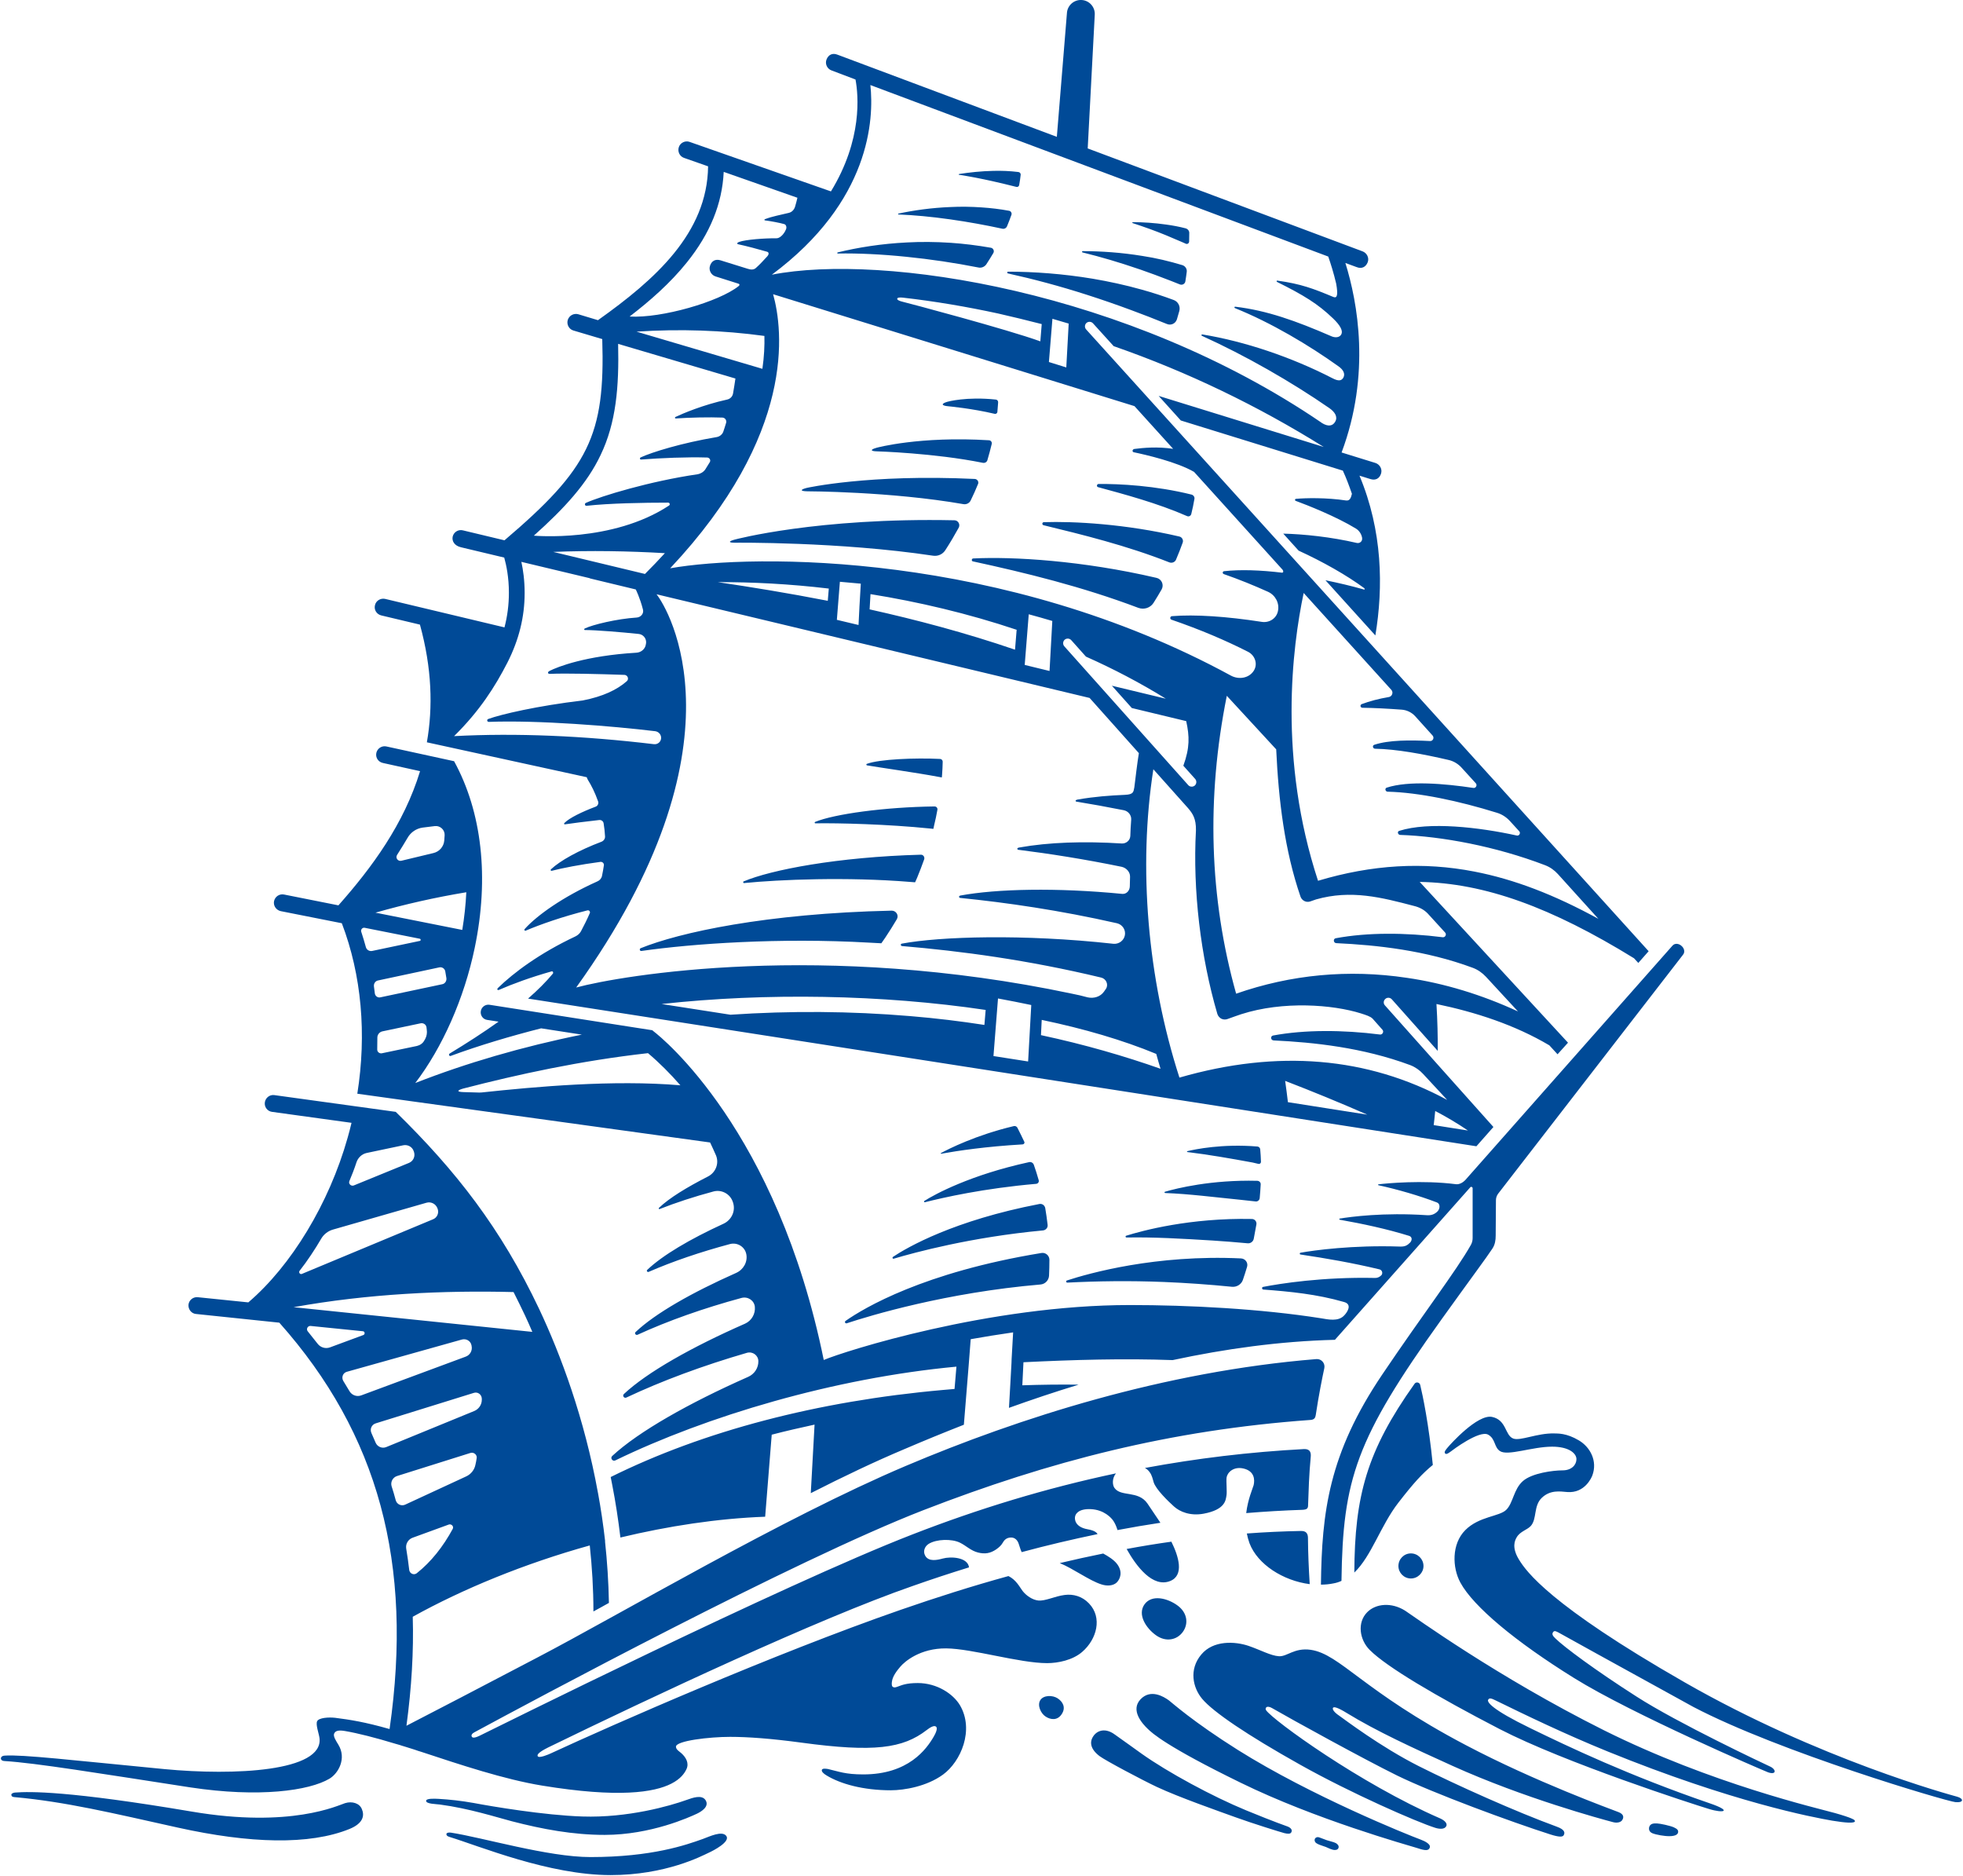 <svg version="1.2" xmlns="http://www.w3.org/2000/svg" viewBox="0 0 1558 1489" width="1558" height="1489">
	<title>State_Street_Corporation_logo-svg</title>
	<defs>
		<clipPath clipPathUnits="userSpaceOnUse" id="cp1">
			<path d="m-4936.91-8175.92h7407.88v10474.52h-7407.88z"/>
		</clipPath>
	</defs>
	<style>
		.s0 { fill: #004a97 } 
	</style>
	<g id="g846">
		<g id="g848">
			<g id="g850">
				<g id="Clip-Path: g852" clip-path="url(#cp1)">
					<g id="g852">
						<g id="g926">
							<path id="path928" fill-rule="evenodd" class="s0" d="m217.5 715.2c0.8-3.7 4.3-6 7.9-5.3l43.2 8.6c26.7-30.1 52.1-64.7 64.8-106.5l-29.5-6.5c-3.7-0.8-6-4.3-5.2-8 0.8-3.6 4.4-5.9 8-5.1l53.7 11.7c22.1 40.3 28 92.3 16.4 148-8.4 40.5-25.8 79.4-47.2 107.4 40.3-15.8 85.2-28.9 132.2-38.4l-32.3-5c-24 6.1-49 13.5-71.8 21.9-1.1 0.4-1.9-1.2-0.8-1.9 13.4-8.1 26.6-16.6 38.8-25.3l-9.1-1.4c-3.3-0.5-5.5-3.6-5-6.9 0.5-3.3 3.6-5.6 6.9-5.1l116.3 18.2 12.9 2c0.4 0.3 0.9 0.7 1.2 1 6.3 4.8 97.8 78.4 134.9 260.7 16.3-6.9 130.9-43.6 243-43.6 46.5 0 103.5 2.9 151.7 10.5 5.5 0.9 13.8 2.9 18.5-2.4 2.3-2.4 6.5-8.6-0.2-10.5-21.8-6.3-43.1-8.3-64.1-9.9-1.2-0.1-1.4-1.9-0.2-2.1 13.4-2.6 47.1-8 88.8-7.1 1.8 0.1 3.6-0.7 4.9-2l0.3-0.3c1.2-1.6 0.4-4-1.6-4.5-21.2-5.1-42.5-8.8-62.7-11.8-0.8-0.1-0.8-1.2-0.1-1.4 10.5-1.9 41.3-6.2 79.2-4.9 4 0.1 5.7-1 7.9-3.2 1.7-1.9 1.7-4.5-0.8-5.3-17.7-5.5-36.9-9.6-55-12.8-0.5-0.1-0.6-0.9-0.1-0.9 8.3-1.4 34.8-5 69-2.7 3.6 0.3 6.5-0.7 8.9-3.3 1.8-2.1 1.9-5.8-0.7-6.8-14.1-5.4-31-10.3-46.5-13.7-0.4-0.1-0.3-0.6 0.1-0.7 6.4-0.8 34.9-3.5 61.4-0.1 2.8 0.4 5.8-1.5 7.4-3.2l164.5-186.1c2-2.3 5.3-1.6 7.2 0.2 2 1.7 3.1 4.8 1.1 7.1l-146.7 189.6c-1.1 1.5-1.7 3.3-1.7 5.1l-0.2 28.1c0 3.6-0.5 7.1-2.6 10.3-5 7.6-15.7 21.8-40.4 56.2-68.1 95-78.3 126.8-79.4 207.5q-2.9 1.4-6.3 2-4.9 1-10 1c0.7-57.4 6.1-103.7 48.7-166.8 32.3-47.9 58.7-82.2 70.3-102.8 0.9-1.6 1.4-3.5 1.4-5.3v-39.7c0-1-1.3-1.5-1.9-0.7l-107.4 121c-44 1.1-87.3 7.2-128.8 16.1-38.4-1.4-78-0.3-118.4 1.7l-0.9 18.3c14.9-0.5 29.9-0.7 44.7-0.5-19.1 5.8-37.5 12-55.3 18.4l1-17.6 1-18.1 0.1-3 1.2-21.2c-11.8 1.7-23 3.5-33.6 5.4l-0.1 0.3-1.6 20.7-3.8 46.9c-16.3 6.4-31.9 12.8-46.6 19.1-23.8 10-49.2 22.1-74.9 35.2l3-54.4c-11.5 2.5-22.9 5.1-34 8l-5.2 65v0.1c-37.9 1.4-76.9 7.4-114.9 16.5-1.7-14.2-3.8-28-6.4-41.3q-0.6-3.3-1.3-6.7c73.6-36.5 164.3-60.3 263.8-69.1 3.1-0.3 6.1-0.5 9.1-0.8l1.5-17.7c-97.4 9.1-198.4 39.3-270.7 74.4-2.2 1.1-4.3-1.8-2.5-3.5 20.8-19.3 60.9-42 107.9-62.8 5-2.2 8.2-7.1 8.1-12.5-0.1-4.6-4.5-7.8-9-6.6-35.1 10.2-67.7 22.3-95.7 35.5-1.8 0.9-3.5-1.4-2-2.8 18.5-17.3 54-37.3 96.1-55.8 5.2-2.3 8.4-7.8 7.8-13.5-0.6-5.1-5.7-8.3-10.7-6.9-30.2 8.2-58.2 18.1-82.4 29.2-1.4 0.6-2.7-1.2-1.5-2.2 15.5-14.7 44.7-31.3 79.8-46.9 5.8-2.6 9.3-8.8 8-15-1.2-5.8-7.1-9.4-12.9-7.9-23.5 6.3-45.3 13.7-64.6 22.1-1 0.4-1.9-0.9-1.1-1.6 12.2-11.6 33.9-24.4 60.5-36.6 6.3-2.9 9.7-9.9 7.7-16.5 0-0.2-0.1-0.4-0.2-0.6-2-6.5-8.9-10.3-15.5-8.5-15.3 4.1-29.6 8.8-42.6 13.9-0.6 0.3-1.1-0.4-0.6-0.9 8.4-8 22.1-16.3 38.9-24.9 6.1-3.1 9-10.3 6.4-16.7-1.6-3.6-3.1-7-4.7-10.3l-236.9-32.7-23.7-3.3-19.4-2.7c7.5-47.3 3.4-94.2-12.3-135.3l-48.5-9.6c-3.6-0.8-6-4.3-5.3-7.9zm80.1-234.9c0.8-3.6 4.5-5.8 8.1-5l94.7 22.6c2.3-8.8 3.5-17.9 3.5-27.5 0-12.3-2-21.7-3.7-27.9l-34.4-8.2c-5.1-1.2-7.3-4.9-6.5-8.5 0.9-3.6 4.5-5.8 8.1-4.9l33 7.9c66.9-56.9 80-83.2 77.6-159.7l-22.9-6.8c-3.5-1-5.5-4.8-4.5-8.3 1.1-3.6 4.8-5.6 8.4-4.6l15.6 4.7c45.2-32.1 86.8-69 87.4-122.1l-19.1-6.7c-3.5-1.2-5.3-5.1-4.1-8.6 1.2-3.5 5.1-5.3 8.5-4.1l112.2 39.3c25.2-41.2 21.8-76.5 19.5-88.8l-19-7.2c-3.4-1.2-5.4-5.1-4-8.7 1.5-3.7 4.6-5.4 8.7-3.8l174.1 65.2 8-98.1c0.3-6.1 5.5-10.8 11.6-10.5 6.1 0.3 10.8 5.5 10.5 11.6l-5.6 106.2 218.2 81.7c3.4 1.3 5.4 5.2 4 8.7-1.5 3.7-4.7 5.4-8.7 3.8l-9-3.3c9.7 31.1 20.3 88.2-3 150.4l26.8 8.3c3.5 1.1 5.7 4.9 4.5 8.5-1.2 3.8-4.3 5.6-8.4 4.3l-8.7-2.7c18.3 43.7 19 88.5 12.6 126.8l-39.6-43.8c10.2 2.1 20.6 4.5 30.7 7.4 0.2 0.1 0.4-0.1 0.4-0.3v-0.1c0-0.3-0.1-0.6-0.3-0.7-14.1-10.4-32.9-21-52.1-29.8l-12.2-13.5c16.3 0.4 37.8 2.6 58.4 7.4 2.3 0.5 4.5-1.3 4.2-3.7 0-0.1 0-0.2 0-0.3-0.5-3-2.3-5.8-4.9-7.4-15.7-9.6-38.8-18.7-47.8-22-0.8-0.3-0.8-1.5 0.2-1.6 7.3-0.7 24.1-1.1 39.8 1.3 3 0.4 3.9-2.3 4.6-5.3-2.1-6.1-4.4-12.3-7.2-18.4l-128.6-39.8-17.6-19.5 131 40.5c-52.2-32.6-108.1-59.6-166.7-80l-16.4-18.1c-1.4-1.5-3.7-1.6-5.2-0.3-1.5 1.4-1.6 3.7-0.2 5.2l446.4 493.4-8.2 9.3-3.4-3.7c-65.6-40.4-118.5-59.7-170.1-60.6l117.7 127.6-8.3 9.2-6.5-7.1c-27.5-16.3-58.8-26.4-89.6-32.8 0.8 13.4 1.1 25.9 1 37.2l-36.5-41c-1.3-1.4-3.7-1.6-5.1-0.2-1.5 1.3-1.7 3.6-0.3 5.1l41.8 46.9 44.3 49.6-13.5 15.3-752.7-117.2c7.6-6.6 14.3-13.3 19.7-19.8 0.6-0.8 0-2.1-1-1.8-16.3 4.6-30.6 9.8-41.8 14.7-0.9 0.4-2-0.3-0.7-1.6 12.3-12 33-27.5 61.3-40.8 1.9-0.9 3.5-2.3 4.5-4.1 2.6-4.9 5-9.7 7-14.4 0.6-1.2-0.6-2.6-1.9-2.2-19.9 5-37.5 11.2-49 16.1-0.5 0.2-1.7-0.4-0.5-1.6 9.7-10.7 30.2-25.3 57.4-37.5 1.9-0.8 3.3-2.4 3.7-4.4q0.9-4.3 1.5-8.4c0.2-1.6-1.2-2.9-2.8-2.7-15.8 2.1-30.2 4.9-38.7 7.1-0.5 0.1-1.2-0.6-0.4-1.3 7.1-6.7 21.8-14.9 40-21.8 1.8-0.7 3-2.5 2.8-4.4q-0.3-5.3-1.1-10.1c-0.2-1.8-1.9-3-3.7-2.7-10.9 1.2-21.6 2.6-27 3.4-0.9 0.1-0.8-0.8-0.4-1.1 3.9-4 14.1-8.9 24.7-12.9 1.7-0.6 2.6-2.5 2-4.2-2.5-7.1-5.4-12.8-8.1-17.1q-0.6-1-0.9-2.1l-126.9-27.7c4.9-27.9 4-58.8-5.5-93.4l-30.7-7.3c-3.7-0.9-5.9-4.5-5-8.1zm41.1 336.8l-0.2-1.8c-0.3-2.2-2.4-3.6-4.6-3.2l-30.4 6.4c-2.3 0.5-4 2.6-4 4.9q0 4.7-0.1 9.4c-0.1 2 1.8 3.5 3.7 3.1l27.8-5.8c2.5-0.6 4.7-2.1 5.9-4.4q0.4-0.6 0.7-1.2c1.2-2.3 1.6-4.9 1.2-7.4zm15.6-40.8l-0.9-5.4c-0.4-2.2-2.5-3.6-4.6-3.2l-48.7 10.4c-2.2 0.4-3.6 2.5-3.3 4.8q0.4 2.7 0.7 5.5c0.3 2.1 2.3 3.6 4.4 3.1l49.1-10.4c2.2-0.4 3.6-2.6 3.3-4.8zm-35.7-93.2l25.4-6.1c4.7-1.1 8.2-5.1 8.6-9.9 0.1-1.5 0.2-2.9 0.3-4.3 0.2-4.3-3.6-7.7-7.8-7.2l-9.7 1.2c-5 0.7-9.4 3.7-11.9 8.1-2.5 4.2-5.2 8.7-8.3 13.5-1.6 2.4 0.6 5.4 3.4 4.7zm-20.6 41.2l68.9 13.7q2.5-15.2 3.2-29.9c-24.7 4.1-48.6 9.5-72.1 16.2zm-11.3 15.1q2 6.1 3.7 12.3c0.6 2.1 2.7 3.4 4.9 3l38-8c0.8-0.2 0.8-1.5-0.1-1.7l-43.8-8.7c-1.8-0.3-3.2 1.4-2.7 3.1zm-275.4 686.8c-2.1-0.2-2.3-1.2-2.3-2 0.1-0.8 1.5-1.5 2.9-1.6 11.7-0.9 42.7-1.4 140.3 15.1 78.7 13.4 116.2-5 121.7-6.7 5.5-1.7 11.4 0 13.3 4.7 2.2 5.1 1.2 11.3-9.8 15.8-31.8 12.9-79 11.6-136.3-1.1-52.3-11.6-89-20.5-129.8-24.2zm695.8-5.4c-22.2 0-40.1-5.1-51.1-11.8-2.5-1.5-4.1-3.1-3.7-4.4 0.4-1.4 3.5-0.9 4.8-0.7 8.7 2 13.7 4.3 28.1 4.3 35.8 0 50.1-20 55.9-30 1.5-2.6 3.4-6.6 1.8-7.9-1.4-1.3-4.6 0.5-7.4 2.7-18.9 14.6-41.8 17.8-99.3 10-24.4-3.3-42.8-4.6-56.7-4.6-16.5 0-43 3.1-43 7.8 0 2.3 2.6 3.7 4.2 5.1 3.8 3.4 6.4 8 4.1 12.8-1.6 3.4-4.7 7.7-11.9 11.4-13.6 7-42 11.5-102.5 1.6-30.1-4.9-65.4-16.7-96-26.8q-1.3-0.4-2.6-0.8c-0.8-0.3-1.5-0.5-2.3-0.8q-1.2-0.4-2.5-0.8-1.3-0.4-2.6-0.8-1.1-0.3-2.2-0.7-1.5-0.4-3-0.9-0.9-0.3-1.8-0.6-1.8-0.5-3.5-1c-16.1-4.9-30-8.4-39.9-10.1-5.2-0.9-7.6-0.3-8.7 1.8-1.2 2.2 1.5 6.1 3.3 9.1 6.5 10.7 0.2 22.5-7.1 26.9-16 9.5-55.7 15.2-110.5 6.9-72.1-11.1-122.6-19.4-147.4-20.9-2.3-0.1-2.9-1.3-2.9-2 0-0.7 0.4-2.1 3-2.3 13.8-1 54.3 3.7 126.8 10.7 55.6 5.3 126.1 1.9 123.1-24.5-0.4-3.5-3.2-10.8-1.9-13.5 1.4-2.8 9.2-3.3 14.4-2.7 11.8 1.5 23.4 3.3 43.1 8.9 18.9-131.5-8.9-234.1-87.5-322.5l-66.1-6.9c-3.7-0.3-6.3-3.7-6-7.4 0.4-3.6 3.7-6.3 7.4-5.9l40.1 4.1c34.1-29.1 64.1-78.5 78.8-130.6q1.7-5.9 3.1-11.9l-63.1-8.7c-3.7-0.5-6.2-3.9-5.7-7.5 0.5-3.7 3.9-6.3 7.5-5.8l96.4 13.3c47.6 46.5 83.5 92.4 113.9 156.6 17 36.1 35.8 86.3 46.6 145.8q0 0 0-0.1c2.3 12.4 4.2 25.3 5.7 38.5q0 0-0.1 0c1.7 15.8 2.8 32.2 3.1 48.9-4.2 2.4-8.3 4.6-12.3 6.8 0-18-1.1-35.5-2.9-52.4-51.8 14.4-100.7 34.5-140.5 56.6 0.8 27.4-0.9 56.1-5 86.5 20.8-10.7 59.2-30.7 104-54.2 65.5-34.2 194.8-110.7 292.3-152 89.7-38 204.9-75 325.9-84.8 4-0.3 7.1 3.3 6.3 7.2-1.7 7.9-4.4 21.3-6.8 37.2-0.3 1.9-0.9 3.7-4.2 3.9-111.2 8-206.9 32.7-307.2 71.6-102.8 39.9-310.7 151.6-356.4 176.3-1.9 1-2.7 2.3-2 3.5 0.5 0.9 2 1.2 6-0.7 7.3-3.5 240.7-119.9 343.6-159.8 52.7-20.5 106.3-36.8 161.6-48.5-3.3 4.2-2.7 9.4-1.2 11.5 5.1 7.4 18.8 1.8 26.2 12.4 1.6 2.3 7.8 11.5 10.3 15.3q-17.2 2.6-34.1 5.8c0-0.2-0.1-0.4-0.1-0.5-1-3-1.8-4.7-3-6.6-1.7-2.7-7.6-9-17.9-9.5-10.2-0.5-12.3 4.1-12.6 5.8-0.5 2-0.3 8.4 10.1 10.2 5 0.9 7 2.4 7.7 3.8-20.2 4.2-40.2 8.9-60.2 14.3-1.1-2.2-1.7-4.9-2.4-6.7-0.9-2.7-2.9-4.9-6-4.9-4.1 0-5.8 2.7-6.6 4.1-1.3 2.3-3.1 3.8-5.2 5.3-4.7 3.2-9 3.9-14.5 2.5-5.8-1.5-9.2-5.3-14.3-7.8-6.5-3.2-18.7-2.9-24.9 1-3.1 2-4.6 5.9-2.7 9.3 2.7 5 9.5 3.5 13.9 2.3 6.4-1.8 19.9-1.1 20.9 7-14.9 4.6-29.8 9.5-44.8 14.8-74.7 25.9-206.9 88-289.2 128.1-7.8 3.9-9 5.8-8.3 7 1.1 1.8 8.7-1.5 10.2-2.2 49-22.7 177.1-79 277.8-114 28-9.7 56.5-18.8 85.6-26.8 6.3 3.1 9.1 9.1 11.2 11.8 2.9 3.7 7.7 7.1 12.5 7.6 5.8 0.5 13-3.4 20.9-4.4 6.7-0.9 13.9 1 19.3 6.7 10.8 11.2 6.3 28.4-5.4 38.5-7.5 6.5-19.1 8.9-27.8 8.9-22 0-59.4-11.5-80.1-11.7-20.6-0.2-33 10.4-36.5 14.6-2.7 3.2-6.1 7.5-6.6 11.9-0.2 1.2-0.3 3.6 0.8 4.1 1.1 0.6 1.8 0.5 4.2-0.4 2.6-0.9 6.2-2.7 15.5-2.7 15.4 0 28.2 8.7 33.5 17.6 11.5 19.6 0.8 44.7-13.5 55.1-12.8 9.3-30.6 12.4-41.3 12.4zm289.6-467.3c-4.1-0.5-8.1-0.9-11.9-1.3-21.1-2.1-41.1-4.7-60-5.4-0.6 0-0.8-0.9-0.2-1 9.1-2.7 36.8-9.6 73.2-8.7 1.6 0 2.9 1.3 2.8 2.8q-0.3 5.5-0.8 11c-0.2 1.6-1.6 2.7-3.1 2.6zm-288 44c11.5-7.7 48.6-29 116.3-42 2.2-0.4 4.2 1.1 4.6 3.3 0.7 4.3 1.4 8.8 1.9 13.4 0.2 2.2-1.5 4.1-3.8 4.3-56.9 5.3-101.8 17.5-118.3 22.4-0.9 0.3-1.4-0.9-0.7-1.4zm292.1-75.4c0 1-0.9 1.8-1.9 1.6-1.6-0.4-3.2-0.8-4.7-1.1-17.9-3.3-35.2-6.3-51.7-8.3-0.4-0.1-0.6-0.6-0.2-0.7 6.3-1.5 27.7-6 55.7-3.7 1.1 0.1 2.1 1 2.2 2.2 0.3 3.2 0.5 6.5 0.6 10zm-10.5 64.6c-9.5-0.9-18.9-1.6-27.9-2.2-24.3-1.5-47-2.8-68.3-2.4-0.8 0-1.1-1.1-0.3-1.4 12.8-4 50.6-14.3 99.9-13.3 2.2 0.1 3.8 2 3.5 4.2q-1 5.8-2.1 11.4c-0.4 2.3-2.5 3.9-4.8 3.7zm-256.7-33.6c8.5-5.4 36.7-20.7 83.1-30.8 1.6-0.4 3.2 0.5 3.8 2q2.1 5.9 3.9 12.3c0.4 1.4-0.5 2.7-1.9 2.9-41.7 3.6-73.8 10.9-88.4 14.6-0.6 0.2-1-0.6-0.5-1zm13.5-37.5c-0.4 0.1-0.6-0.4-0.3-0.5 6.1-3.3 27.8-14.3 57.8-21.4 1.2-0.3 2.4 0.3 2.9 1.3 1.9 3.7 3.7 7.4 5.5 11.2 0.4 0.9-0.3 1.9-1.3 2-29.2 1.7-51.3 5-64.6 7.4zm237.9 83.1c3.4 0.2 5.7 3.4 4.8 6.6-1.1 3.8-2.3 7.3-3.4 10.6-1.3 3.5-4.9 5.7-8.7 5.3-18-1.8-36.4-3.1-54-3.8-27.3-1.1-52.9-0.7-76.5 0.5-1.1 0.1-1.4-1.4-0.4-1.7 17.5-5.7 70.4-20.7 138.2-17.5zm140 468c-8.5-2.6-80.9-22.8-140.3-51.9-59.4-29-70.4-39.5-73.7-42.7-4.3-4.1-14.1-14.8-5.7-23.6 8-8.3 18.3-2.1 22.5 1 2.3 1.7 18.8 16.7 54.7 39.3 58.3 36.6 134.7 67.3 145 71.1 3.5 1.3 8.2 3.7 7.3 6.3-0.8 2.7-3.6 2.6-9.8 0.5zm-512.4-1248.7c88-17.2 282.4 12.6 436.2 117.4 0.1 0.1 0.2 0.1 0.2 0.2 5.4 3.4 8.9 2.3 10.7-0.9 2.3-3.9-0.3-7.8-4.6-10.8-29.9-20.7-66.7-41.8-101.2-57.4-0.6-0.3-0.3-1.2 0.3-1.1 33.7 5.5 70.8 18 103.4 34.8 4.7 2.4 6.9 2.1 8.5-0.3 1.8-3.1 0.2-6.4-3.8-9.2-23.2-16.6-53.3-34.6-82.2-46.2-0.6-0.2-0.4-1.2 0.3-1.1 25.2 3 48.1 11.2 76.4 23.5 3 1.3 6.5 1 7.8-1.6 1.4-2.7-0.7-7-6.7-12.7-12-11.5-23.1-18.3-44.4-28.9-0.5-0.3-0.3-1.1 0.3-1 18.8 2.6 28.7 6.4 44.5 13 3 1.2 3.8-1.6 2.2-10.6-2-8.5-4.3-15.8-6.3-21.5l-363.4-136.1c2.9 26.8 0.2 92.2-78.2 150.5zm-52.5 1210.8c2.9 4.9-3.2 8.8-7 10.6-5.6 2.6-36.4 16.8-73.2 16.8-25.1 0-49.3-4.5-73.6-10.8-12.6-3.3-33.9-10.2-57.2-13.3-2.8-0.4-10.9-0.4-10.9-2.9 0-2 6.1-1.8 9.8-1.6 8.8 0.5 18 1.5 28.1 3.3 14.2 2.7 55.7 9.7 86.1 10.7 36.1 1.2 69.5-8.4 82.6-13.1 5-1.8 12.4-4.5 15.3 0.3zm111-380.5c14.7-10.3 62-38.6 155.4-53.9 3.3-0.6 6.4 2 6.4 5.4q0 6.2-0.3 12.6c-0.2 3.7-3.1 6.7-6.8 7-74.8 6.4-135 24.6-153.8 30.8-1.2 0.3-1.9-1.2-0.9-1.9zm-390.3-107.5l43.8-17.9c3.4-1.4 5.1-5.1 4-8.6l-0.2-0.6c-1.1-3.5-4.7-5.5-8.3-4.8l-29 6.1c-3.9 0.8-7 3.8-8.2 7.5-1.7 5.2-3.6 10.1-5.6 14.8-0.9 2.2 1.3 4.3 3.5 3.5zm-41.2 70.2l104.2-43.4c3.2-1.3 4.8-5.1 3.5-8.4l-0.2-0.5c-1.4-3.4-5.1-5.2-8.6-4.2l-74.2 21.3c-3.9 1.1-7.3 3.7-9.4 7.3-4.7 8.1-11.1 17.8-17.1 25.4-1 1.3 0.3 3.1 1.8 2.5zm-6.6 26.4l189.5 19.6q-2.8-6.6-5.7-12.8-4.5-9.5-9.2-18.8c-55.3-1.4-115.4 1.3-174.6 12zm28.9 31.9l26.5-9.8c1.5-0.6 1.2-2.8-0.3-3l-41.5-4.2c-2.3-0.3-3.8 2.4-2.4 4.2 2.7 3.3 5.2 6.5 7.8 9.8 2.3 3.1 6.3 4.3 9.9 3zm24.8 38.1l82.8-30.7c3.5-1.2 5.6-4.8 4.8-8.5q0-0.3-0.1-0.6c-0.7-3.5-4.3-5.5-7.7-4.5l-91.3 25.6c-3.1 0.9-4.4 4.5-2.7 7.3q2.5 4 4.9 8.1c1.9 3.2 5.8 4.6 9.3 3.3zm19.9 41l69.8-28.6c3.6-1.5 6-5 6-8.9q0-0.5 0-0.9c-0.1-3.3-3.2-5.6-6.3-4.6l-77.9 24.2c-3.3 1-4.8 4.6-3.4 7.7q1.7 3.8 3.3 7.6c1.4 3.3 5.2 4.9 8.5 3.5zm63.4 23.3c3.7-1.7 6.5-5.1 7.3-9.1q0.6-2.5 1-5.2c0.6-2.8-2.2-5.2-5-4.3l-58.2 18.3c-3.4 1.1-5.3 4.7-4.3 8.1q1.8 5.5 3.3 11.2c0.9 3.2 4.5 4.8 7.5 3.4zm-47.6 57.3q1.4 8.4 2.4 17c0.4 2.8 3.6 4.3 5.9 2.6 11.5-9.1 21-21.2 28.6-35.2 1.1-2-1-4.2-3.1-3.5l-28.8 10.5c-3.5 1.3-5.6 4.9-5 8.6zm727.9 236.1c-1.6-0.5-4.6-1.5-5.9-2.6-0.9-0.8-1.3-2.1-0.8-3.2 0.4-0.8 1.4-1.5 2.8-1.3 1 0.2 3.7 1.4 6.6 2.4 2.7 0.9 5.5 1.4 7.2 2.3 1.3 0.7 2.8 2.2 2.1 3.9-0.6 1.7-2.9 1.8-4.4 1.4-2.9-0.7-4.9-2.2-7.6-2.9zm-492.4-5.7c5-1.8 15.3-6.9 18.6-2.3 3.2 4.6-10.3 11.6-14.1 13.3-5.5 2.6-34.1 17.7-77.8 17.7-48.8 0-104-23-127.9-30.3-2-0.6-2.4-1.4-2.4-2.2 0-0.9 1.4-1.5 3.5-1.2 25 3.8 77.1 19.4 110.8 19.4 49 0 76.2-9.7 89.3-14.4zm281.5-111.6c4 2.6 6.8 7.2 3.3 12.5-3.4 5.3-8.8 4.6-12.8 2-4-2.6-6.8-9.1-4.2-13.1 2.6-4 9.7-4 13.7-1.4zm-471.6-481.1c2.5 0.1 7.3 0.2 10.4 0.3 0.9 0.1 3.6 0.1 4 0 43.1-4.6 104.2-10.2 157.8-5.7-8.1-9.3-16.7-17.9-25.7-25.5-53.7 6-103.8 17-146.7 28.1-4 1.1-6.1 2.6 0.2 2.8zm89.5-83c36.1-9.7 195.8-36.9 393.5 4.9 4.8 0.9 7.8 1.7 12.4 2.9 4.9 1.1 10.1-0.4 13-4.5q0.8-1.1 1.6-2.3c2.2-3.4 0.1-8-3.9-8.9-58.3-14-111-21-158-25-1.1-0.1-1.3-1.7-0.2-1.9 30.1-5.7 96.6-7.8 168 0.1 4.3 0.4 8.3-2.5 9.1-6.8 0.8-4.3-2-8.5-6.3-9.5-45.4-10.3-87.7-16.4-124.4-20.1-1.1-0.1-1.4-1.6 0.2-1.9 28.7-5.3 76.3-6.4 128.4-1.3 3.3 0.3 5.9-2.5 6-5.9 0.1-2.6 0.1-5.1 0.2-7.7 0.1-3.8-3-7.1-6.7-7.9-29.7-6.1-57.9-10.5-82-13.5-1-0.2-1.3-1.5 0.7-1.8 23.5-4.2 51.3-5.1 81.4-3.2 3.5 0.2 6.6-2.4 6.8-5.9 0.1-4.3 0.4-8.6 0.7-12.9 0.3-3.6-2.3-6.9-5.9-7.6-13.6-2.7-26.4-5-37.5-6.8-1-0.2-1.3-1.3 1.1-1.7 13.2-2.3 25.5-3.2 37.3-3.7 6.8-0.3 6.8-2.2 7.5-6 0.9-7.3 2.4-20 3.6-27.1l-39.1-43.8-343.8-82.3c0.1 0.1 0.2 0.1 0.2 0.2 8.6 10.8 74.8 118.7-63.9 311.9zm70.4-344.7c-29.2-1.7-58.8-2.2-88.6-1l72.8 17.5q8.4-8.4 15.8-16.5zm85.9-205.5c7.9 28.2 18.4 111-81.7 217.5 66.7-11.8 264.8-13 445.1 85.2 6 3.2 13.7 2.2 17.7-3.3 3.9-5.3 1.7-12.6-4.1-15.6-17.7-9-37.8-17.6-60.8-25.5-1.5-0.5-1.2-2.6 0.3-2.8 18.3-1.5 43.4 0.2 71.2 4.5 6 1 11.8-2.6 13-8.6 1.3-6.2-2-12.5-7.8-15.2-11.1-5-22.8-9.8-35.2-14.1-1.2-0.4-1.1-2.2 0.3-2.3 12.8-1.4 28.6-0.9 46 1.2 0.4 0 0.8-0.3 0.9-0.8 0-0.6-0.2-1.1-0.5-1.5l-70.3-77.7c-13.6-7.9-38.3-13.6-47.9-15.6-1.5-0.4-1-2.4 0.5-2.6 6.9-0.9 18.4-2 30.8-0.1l-30.7-33.9zm67.8 262.5l0.7-13.8v-0.3l1.1-18.7q-8.4-0.8-16.6-1.5l-2.4 30.2zm124.2 19.6l1.3-15.8c-38.8-13-78.1-22.2-116-28.3l-0.7 12.1c36.8 8.2 76 18.5 115.4 32zm27.4 16.9l2.2-39.7q-9.4-2.8-18.7-5.3l-3.2 40.2zm49.5 11.7l42.8 10.3c-20.4-12.6-41.6-23.7-63.4-33.4l-11.7-13.1c-1.4-1.5-3.7-1.6-5.2-0.3-1.5 1.4-1.6 3.7-0.3 5.2l98.4 110.2c1.3 1.5 3.7 1.6 5.2 0.3 1.5-1.4 1.6-3.7 0.3-5.2l-9.4-10.5c5.2-14.4 4.9-23.3 2.3-35.3q0 0 0-0.1l-43.2-10.4zm-100.2 257.3c-82-12.2-174.4-13.8-257.2-4.7l54.6 8.5c47.5-3.2 95.2-2.9 142.8 1.1 20.5 1.7 40.1 4.1 58.8 7zm36.2-3.9q-13.4-2.8-26.4-5.2l-3.6 45.7 27.5 4.3zm102.6 50.6q-1.8-5.9-3.4-11.8c-26.6-11-57.4-20-90.9-27l-0.6 12.1c35 7.5 66.5 16.7 94.9 26.7zm164.1 36.4c-22.2-9.7-43.9-18.6-65.2-26.8 0.8 5.5 1.5 11.1 2.2 16.9zm79.9 12.6q-12.7-8.6-26-15.5c-0.4 4.7-0.9 8.4-1.2 11.2zm-154.2-71.5c-2.4-0.1-2.8-3.4-0.5-3.9 25.2-4.7 55.5-4.5 84.8-0.8 2.1 0.3 3.4-2.3 2-3.8l-7.8-8.8c-1.8-1.8-5.1-2.8-9.1-4.1-22.5-7.1-61.9-10.1-95.2 0.6-3.6 1.2-7.2 2.5-10.8 3.8-1.6 0.6-3.4 0.5-4.9-0.2-1.5-0.8-2.7-2.2-3.2-3.8-13.3-45.4-19.6-98.2-17-145.7 0.2-9.4-2.7-13.5-6.3-17.7l-27.5-30.8c-12.1 77.8-4.7 166 20.7 244.7 78-22.5 149.2-16.5 212.5 17.7l-19-20.5c-2.8-3.1-6.4-5.6-10.3-7.1-37.7-14-76.6-18.1-108.4-19.6zm111.5-106.7c-25.9-6.8-50.1-13.1-77.9-5.2-1.5 0.5-3 1.1-4.6 1.6-3.2 1.1-6.6-0.7-7.7-3.8-12.6-36.6-17.4-76.3-19.3-116.9l-39.2-42.5c-16.3 81.1-13.9 160.5 7.4 236.4 43.6-15.2 89.1-19.5 135.4-12.6 29.8 4.3 59.8 13.5 88.3 26.7l-25.4-27.5c-2.9-3.1-6.4-5.6-10.4-7.1-37.6-14-76.5-18.1-108.4-19.6-2.3-0.1-2.7-3.5-0.4-3.9 25.2-4.7 55.5-4.5 84.8-0.8 2.1 0.3 3.4-2.3 1.9-3.8l-13.8-15.1c-2.9-3-6.6-4.9-10.7-5.9zm-76.3-20c42.8-12.8 83.5-15.2 124.1-7.3 31.5 6.1 63.4 18.3 98.6 37.6h-0.1l-32.2-35.6c-2.8-3.1-6.3-5.6-10.3-7.1-39.2-15-82.1-22.9-114.9-24-1.9-0.1-2.5-2.7-0.8-3.2 23.5-7.5 63.5-2.9 93.4 3.7 1.9 0.4 3.2-2 1.9-3.4l-7.3-8c-2.8-3.1-6.4-5.5-10.5-6.7-29.9-9.3-61.8-16.1-86.7-16.7-1.8-0.1-2.4-2.6-0.7-3.2 17.5-5.7 45.9-3.2 68.7 0.2 2.1 0.4 3.4-2.2 2-3.7l-11.2-12.3c-2.8-3.1-6.4-5.3-10.5-6.2-20.1-4.7-41.4-8.6-58.3-8.9-1.7-0.1-2.3-2.5-0.6-3.1 11.6-3.9 28.8-3.8 44.2-3 2.4 0.2 3.7-2.6 2.1-4.4l-13.7-15.2c-2.8-3.1-6.7-5-10.8-5.3-10.7-0.8-22-1.4-31.1-1.5-1.8 0-2.2-2.3-0.6-2.9 6.1-2.3 13.6-4.3 21.4-5.6 2.7-0.4 3.9-3.7 2.1-5.7l-69.6-76.9c-9.1 43.2-20.3 131.8 11.4 228.4zm-389.1-222.2l0.8-9.7c-31.1-3.7-60.9-5.2-88.1-5.1 25.8 3.8 55.4 8.6 87.3 14.8zm-50.3-210.2c-33.1-4.5-67.1-5.7-101.5-3.4l99.9 29.5c1.4-9.7 1.8-18.4 1.6-26.1zm109.4-27.2c3.9 0.9 83.4 22 109.6 31.5l1.1-13.7q-0.2 0-0.4-0.1c-12-3.1-23.3-5.8-34.2-8.3-24.9-5.4-50.2-9.7-75.7-12.6-2-0.2-4.3-0.2-4.4 0.9-0.2 1 2.3 1.9 4 2.3zm130.2 52.2l1.9-34.8q-6.5-2-12.9-3.8l-2.8 34.3zm-181.4-91.3c16-3.9 34.6-6.9 55-7.9 11.1-0.6 22.7-0.5 34.8 0.3 10.3 0.7 20.8 2 31.7 3.9 1.9 0.3 3 2.5 2 4.2q-2.6 4.4-5.6 9c-1.4 2-3.9 3-6.2 2.5-18.7-3.7-38.3-6.6-57.2-8.5-19.5-2-38.2-2.9-54.5-2.6-0.5 0-0.5-0.8 0-0.9zm-165.2 50.9q0 0 0 0c25.4 1.5 71.2-11.8 86.6-24.2 0.9-0.7 0.8-1.6-0.3-1.9l-18-5.7c-3.4-1-5.7-4.8-4.5-8.4 1.2-3.8 4.2-5.7 8.4-4.4l21.2 6.6c2.4 0.8 4.9 1.2 6.8-0.5 3.7-3.3 6-6 9.1-9.3 0.9-0.9 1.8-3-0.1-3.6-5.7-1.7-17.8-4.9-22.8-5.9-1.3-0.2-1.5-1.1 0.5-1.9 5.3-1.9 20.4-3 29.6-2.9 2.6 0.1 5.3-2.8 6.6-5q0.4-0.9 0.9-1.8c0.9-1.7 0.4-4.1-1.4-4.5-3.6-1-10.4-2.3-15.1-2.9-0.7-0.1-0.7-0.7 0-1 6.1-2.3 12.2-3.3 19-5 2.6-0.7 4.2-2.7 4.9-5.1 0.8-2.8 1.4-5.1 1.8-6.9-0.1 0-0.1 0-0.1 0l-58.4-20.5c-1.2 25.3-10.8 48.9-29.2 71.8-13.3 16.6-29.6 30.8-45.5 43zm-76 173.9c0 0 62.3 5.8 107.3-23.9 1-0.6 0.6-2.3-0.7-2.3-19.6 0-46.7 0.5-64.7 2.5-1.4 0.2-1.9-1.7-0.6-2.3 12.3-5.5 50.9-17.2 88.5-22.7 2.5-0.4 4.9-1.8 6.3-3.9q1.9-2.9 3.6-5.8c0.9-1.6-0.3-3.5-2.1-3.6-16.1-0.5-36.9 0.4-52.5 1.6-1 0.1-1.2-1.3-0.3-1.7 8.8-4.1 32.7-11.5 60.2-16.1 2.5-0.4 4.6-2.1 5.4-4.4 0.8-2.3 1.5-4.6 2.2-6.9 0.6-2-0.8-4.1-2.9-4.2-10.6-0.4-25.5-0.1-37.1 0.7-0.7 0-0.8-0.9-0.2-1.2 5.8-2.7 21.5-9.5 41-13.8 2.4-0.5 4.3-2.4 4.7-4.8 0.7-3.9 1.3-7.9 1.9-11.9l-93.1-27.5c0.8 34.1-1.6 62.6-13.9 88.2-10.7 22.6-28.5 42.1-53 64zm-63.3 159.1c49.1-2.6 102.8-0.3 158.7 6.4 2.8 0.3 5.3-1.7 5.6-4.5 0.3-2.9-1.8-5.4-4.6-5.8-33.9-4.1-93.1-8.9-132.1-7.4-1.5 0-1.8-1.8-0.5-2.3 10.2-3.7 38.8-10.4 75-14.7 16-3.1 27.3-8.5 35-15.3 1.9-1.7 0.7-4.8-1.8-5-20-0.7-46.8-1.4-59.3-0.8-1.5 0.1-2.2-1.3-0.3-2.3 6.4-3.3 28.7-12.1 69-14.5 3.7-0.2 7-2.9 7.5-6.6q0.1-0.6 0.2-1.2c0.3-3.6-2.4-6.8-6-7.1-13.5-1.4-33.8-3.1-42.6-3.1-0.6 0-0.8-0.8-0.1-1.2 6.1-3 25.5-7.7 41.2-8.7 3.3-0.2 5.9-3.2 5-6.4-2.4-9.4-5.7-15.9-5.7-15.9l-35.7-8.6q-0.6-0.1-1.1-0.4l-54-12.9c1.4 6.4 2.6 14.7 2.6 24.7 0 19-4.5 37.2-13.7 55.3-9.7 18.9-21.9 38.2-42.3 58.3zm677.7 636c0.1 12.3 0.6 24.1 1.4 37-21-2.7-41.4-15.6-47.8-32.5q-1.4-3.9-2.1-7.7 21.3-1.6 42.9-2c4.3-0.1 5.5 2.2 5.6 5.2zm-325-1050.7c12.2-2.6 26.2-4.6 41.3-5.2 8-0.4 16.3-0.3 24.8 0.3 7.2 0.5 14.4 1.3 21.8 2.7 1.4 0.3 2.2 1.8 1.8 3.1q-1.6 4.5-3.5 9.1c-0.6 1.5-2.2 2.4-3.8 2-13.4-2.9-27.2-5.4-40.6-7.3q-0.7-0.1-1.4-0.2c-14.2-2-28-3.3-40.4-3.8-0.4 0-0.4-0.6 0-0.7zm181.1 1059.8q17.6-3.3 35.5-5.8c5.7 11.5 10.4 26.6-0.9 31.2-13.9 5.6-26.9-11.6-34.6-25.4zm243-66.7c-8.4 6.9-14.9 13.9-27.3 29.9-14.2 18.3-21.3 42.4-35 55.5 0.3-60.9 9.9-96.5 47.8-149.8 1.2-1.8 4-1.2 4.5 0.9 2 8.3 6.8 31 10 63.5zm-228.8 110.6c5.8-8 18.1-4.9 26 0.8 8 5.7 9.1 14.6 4.4 21.1-4.7 6.5-13.5 8.3-21.4 2.6-7.9-5.7-14.8-16.4-9-24.5zm211.4-20.5c-5.5 0-9.9-4.5-9.9-9.9 0-5.5 4.4-10 9.9-10 5.5 0 10 4.5 10 10 0 5.4-4.5 9.9-10 9.9zm-245.6 4.7c-9.6-3-22.4-12.6-33.1-16.9q17.2-4.1 34.5-7.6c4 2.2 8.4 4.9 11 8.3 4.9 6.5 2.3 12.2-0.4 14.8-2.8 2.5-7.4 2.9-12 1.4zm306.9 91.6c-0.9 1.7 2.4 7.4 33.5 22.5 30.6 14.9 78 37.5 142.6 59.7 17.9 6.1 11 8.1-0.9 4.4-13.5-4.1-114.4-36.7-166.1-63.4-50.4-26.1-89.8-49.4-103.1-62.8-8-8-10.2-21.7-1.9-30 6.8-6.8 19.2-8 30.1-1.1 6.6 4.3 72.6 52.3 157.8 94.9 85.3 42.5 169.9 61.9 183.4 65.7 13.5 3.8 15 5.3 15 5.3 0 0 6.2 4.6-17.3 0.7-15.1-2.6-79.3-14.7-178.2-54.9-34.4-14-65.4-29-89.3-40.7-3-1.5-4.8-2-5.6-0.3zm155.6-14.1c107.1 61.4 211.6 89.6 216.7 91 5.1 1.4 5.5 4.9-1.4 4.3-6.9-0.6-139.3-39.6-207.9-75.5-65.4-36-102.2-56.3-105.5-58.2-3.4-1.9-4.7-2.6-5.7-1.5-1.4 1.6-0.8 3 1.5 5.2 6.9 6.8 31.6 25.2 64.3 46.1 32.7 21.1 101.5 53.5 106.3 55.7 4.9 2.3 5 6.9-1.8 4.5-4.2-1.6-107.6-46-153.9-74.8-46.4-28.8-79.9-56.7-90.2-75.7-6.5-11.9-7.1-30.7 3.9-41.7 11-11 27.1-10.7 32.5-16.1 5.5-5.4 5.8-16.3 13.2-22.8 7.3-6.4 24.1-8.5 31.5-8.5 7.3 0 11-4.5 11-8.9 0-4.5-5.8-9.9-19.3-9.9-15.8 0-35.2 7.6-41.4 3.5-4.8-3.1-3.4-9.8-9.5-13.1-7-3.6-28.1 12.3-29.5 13.4-1.4 1-3.5 2.7-4.5 1.6-1.2-1.2 0.8-3.3 2.3-5.1 1.5-1.8 23.4-26.4 35-23.9 11.5 2.5 10.1 14.5 16.6 17.1 5.6 2.3 19.1-4.4 32.8-4 2.5 0.1 9.5-0.4 19.4 5.5 9 5.3 15 16.4 10.7 27.9-0.6 1.6-6 14.2-19.9 13.1-5.8-0.5-13.5-1.8-20.2 4.6-6.7 6.4-3.7 16.6-8.7 22.3-2.9 3.2-8.5 4.3-11.2 9-1.5 2.5-4.2 8.1 1.9 17.9 5.5 8.9 23.9 35.7 131 97zm-648.7-728.7c9.9-3.7 38.3-4.9 58.2-3.9 1.2 0.1 2 1.1 2 2.2q-0.1 5.2-0.5 10.5c-0.1 0.5-0.2 2-0.2 2 0 0-1.5-0.3-2.1-0.4-19.3-3.6-46.8-7.4-57.3-9.2-0.6-0.2-0.7-1-0.1-1.2zm640.5 844c2.9 1.3 3.8 2.5 3.3 4.3-0.5 1.8-3.1 2.7-6.8 2.7-3.7 0.1-10.6-1.1-13.5-2.3-3-1.2-3.1-3.9-2.3-5.6 1.1-2.2 3.5-2.3 6-2.2 2.5 0.1 10.4 1.8 13.3 3.1zm-270.5-94.9c-0.7 1.1 0.6 3.4 4.9 6.3 4.3 3 32.8 24.7 63.1 40 30.4 15.3 77.6 36.4 109.4 48 7.1 2.5 6.6 5.2 5.7 6.8-0.8 1.6-3.7 1.6-10.4-0.5-31-9.9-93-32.7-122-46.9-26-12.8-83.3-44.3-99.2-53.5-1.9-1.1-3.6-1.2-4.3-0.7-0.8 0.7-0.9 1.7-0.3 2.5 5.6 8 74.4 58.1 138.1 85.8 4 1.8 6 4.3 4.8 6.3-1.4 2.5-5.4 2.2-8.6 1.2-14.9-4.7-66.8-27.4-107.1-50-42.7-23.9-69.2-42-77.9-52.3-7.5-8.9-10.7-23.4-0.8-35.2 9.6-11.6 27-10.5 37.6-6.9 9.6 3.3 17.6 7.8 24 8.2 6.5 0.5 12.2-6.9 25.2-5.1 23.5 3.4 41.3 32.6 123.1 75.6 55.4 29.2 115.4 50.9 121.5 53.3 3.9 1.6 4.2 4 2.7 6.3-1.2 1.8-4.2 2.4-7.2 1.6-9.5-2.5-70.8-19.1-127.5-44.7-30.9-14-60.4-27.5-84-42-7-4.3-10.1-5.1-10.8-4.1zm-173.4 21.1c7.4 5.2 15.5 11.1 21.4 15.3 20.8 14.8 56.3 34 83 45 24.6 10.1 30.1 11.7 33.1 12.9 2.4 1 3.7 2.6 2.9 4.3-0.7 1.8-3 1.5-5.6 0.9-2.8-0.7-25.9-7.9-38.8-12.6-13-4.7-45-15.9-62.5-24.1-11.3-5.3-41.1-21.1-45.5-24.5-7.3-5.6-8-11.2-4.8-15.8 3.2-4.7 9.6-6.6 16.8-1.4zm47.1-180.9c-4.1-3.7-14.4-13.5-16.1-19.3-0.7-2.5-1.4-5.6-3.1-7.8-0.9-1.4-2.2-2.5-3.8-3.4 41-7.6 82.9-12.7 126.3-15 5.1-0.2 5.6 3.2 5.3 6.2-0.6 6.6-1.1 13.3-1.4 20-0.3 6.4-0.5 12.5-0.7 18.4 0 2.5-0.9 3.4-4.3 3.6-15.2 0.5-30.1 1.4-44.8 2.6 1.3-11 5.2-19.6 5.9-22.2 1-4.3 0.7-11.2-8.2-13.2-7.7-1.7-12.6 3-13.3 7.2-0.4 3.4 0.5 11.6-0.1 14.4-0.6 3.4-0.8 11.1-18.2 14.3-10.5 1.9-18.8-1.5-23.5-5.8zm4.3-948.7q-0.9 3.3-1.9 6.6c-1.1 3.4-4.7 5.1-8 3.7q-14.2-5.8-28.3-11-17.8-6.6-35.3-12.2c-21.2-6.8-42.1-12.4-62.5-16.9-0.9-0.2-0.7-1.4 0.1-1.4 20.6 0 43.8 1.7 67.2 5.6 12.9 2.2 25.9 5 38.7 8.6 8.7 2.4 17.3 5.2 25.6 8.3 3.5 1.3 5.4 5.1 4.4 8.7zm-295.7 140.4c0 0 49.3-11.1 133.4-7.1 1.9 0.1 3.3 2.1 2.6 3.9-1.9 4.6-3.5 8.3-5.9 13.2-1 2.1-3.4 3.3-5.7 2.9-57.7-10.1-124.1-10.2-124.1-10.2-5.5-0.1-5.7-1.3-0.3-2.7zm6.6 265.1c15.3-6.3 55.2-11.8 94.9-12.3 1.4 0 2.5 1.3 2.2 2.7q-1.1 6.2-2.6 12.3c-0.1 0.7-0.6 2.8-0.6 2.8 0 0-2-0.2-2.8-0.3-33.4-3.4-72.3-4.4-90.8-4.1-0.6 0.1-0.9-0.8-0.3-1.1zm114.3-514.2c8.3-1.3 17.6-2.3 27-2.5 6.7-0.2 13.4 0.1 20 0.9 1.2 0.1 2 1.1 1.9 2.2-0.3 2.7-0.7 5.4-1.2 8.2-0.2 1.1-1.3 1.7-2.3 1.4-6.3-1.6-12.6-3.1-18.8-4.5-9-2-18-3.8-26.7-5.1-0.3 0-0.2-0.5 0.1-0.6zm137.9 38.2c8.2 0 17.3 0.6 26.4 1.9 5.2 0.7 10.5 1.7 15.5 3 1.7 0.5 2.9 1.9 2.9 3.6q0 3.4-0.1 6.9c-0.1 1.4-1.4 2.3-2.7 1.7q-1-0.4-2-0.9-6.9-3-13.9-5.9c-8.5-3.5-17.2-6.6-26.1-9.5-0.5-0.1-0.6-0.8 0-0.8zm-147 142.5c0 0 14.9-4.2 38.3-1.7 1.1 0.1 1.9 1.1 1.8 2.3q-0.2 3.6-0.6 7.5c-0.1 1.1-1.2 1.8-2.2 1.5-18.1-4.3-36.9-6-36.9-6-5.5-0.5-5.7-2.1-0.4-3.6zm107.2-119.5c14.5 0 30.8 1.1 47.3 3.8 10.7 1.6 21.5 4.2 31.8 7.3 2.3 0.7 3.8 3 3.5 5.3-0.3 2.6-0.7 5-1.1 7.6-0.3 2-2.5 3.2-4.4 2.4-2.3-0.9-4.5-1.8-6.8-2.7q-0.6-0.2-1.3-0.5-11.5-4.5-23-8.5-0.9-0.3-1.8-0.6c-14.9-5.1-29.7-9.5-44.4-13.1-0.5-0.2-0.4-1 0.2-1zm-163.4 156c0 0 33.9-9.3 89.1-5.9 1.5 0.1 2.5 1.6 2.1 3-1 4.1-2.1 8.4-3.4 12.7-0.4 1.6-2 2.5-3.6 2.2-38.7-7.8-83.9-9.1-83.9-9.1-5.5-0.1-5.7-1.4-0.3-2.9zm-186.9 399.4c-1.3 0.1-1.7-1.7-0.5-2.2 30.6-12.4 99.3-27.6 199.1-29.8 3.6-0.1 6 3.7 4.2 6.8-2.9 4.9-5.9 9.7-9.1 14.5-1.4 2.1-3.2 4.6-3.2 4.6 0 0-7-0.4-9.4-0.5-71.6-4.1-140.5 0.8-181.1 6.6zm319.5-340.3c23.7-0.8 64.8 1.4 107.6 11.4 2.1 0.5 3.3 2.8 2.6 4.8-1.6 4.5-3.4 9-5.3 13.5-0.8 2-3.2 3-5.3 2.2-33.9-13.4-69.5-22.1-99.9-29.5-1.4-0.4-1.1-2.4 0.3-2.4zm-238.3 285.1c21.7-9.2 74.6-19.4 140.6-21.2 2-0.1 3.3 1.9 2.7 3.7q-2.6 7.3-5.6 14.6c-0.4 1-1.6 3.6-1.6 3.6 0 0-2.6-0.2-3.9-0.3-50.2-4.1-103.6-1.9-131.8 0.9-0.7 0.1-1.1-1-0.4-1.3zm170.7-280.7c-3.2 5.8-6.7 11.8-10.6 17.8-2.1 3.3-5.9 5-9.8 4.4-74.7-11.2-156.9-10.3-156.9-10.3-5.5 0.1-5.7-1.1-0.4-2.5 0 0 65.3-17.6 174.4-15.3 2.9 0.1 4.7 3.3 3.3 5.9zm161.1 48.9q-3.2 5.6-6.5 10.8c-2.6 4-7.6 5.5-12 3.9-44.7-16.9-89.9-27.9-131.4-36.9-1.2-0.3-1-2.2 0.3-2.3 31.5-1.6 86.8 1.7 145.5 15.4 4 0.9 6.1 5.4 4.1 9.1zm-50.1-83.6c16.6-0.2 45.2 1.3 73.8 8.4 1.5 0.4 2.6 1.9 2.3 3.4q-1 6-2.5 12c-0.4 1.5-1.9 2.3-3.3 1.7-23.7-10.4-50.5-17.5-70.7-23-1.4-0.4-1-2.5 0.4-2.5z"/>
						</g>
					</g>
				</g>
			</g>
		</g>
	</g>
</svg>